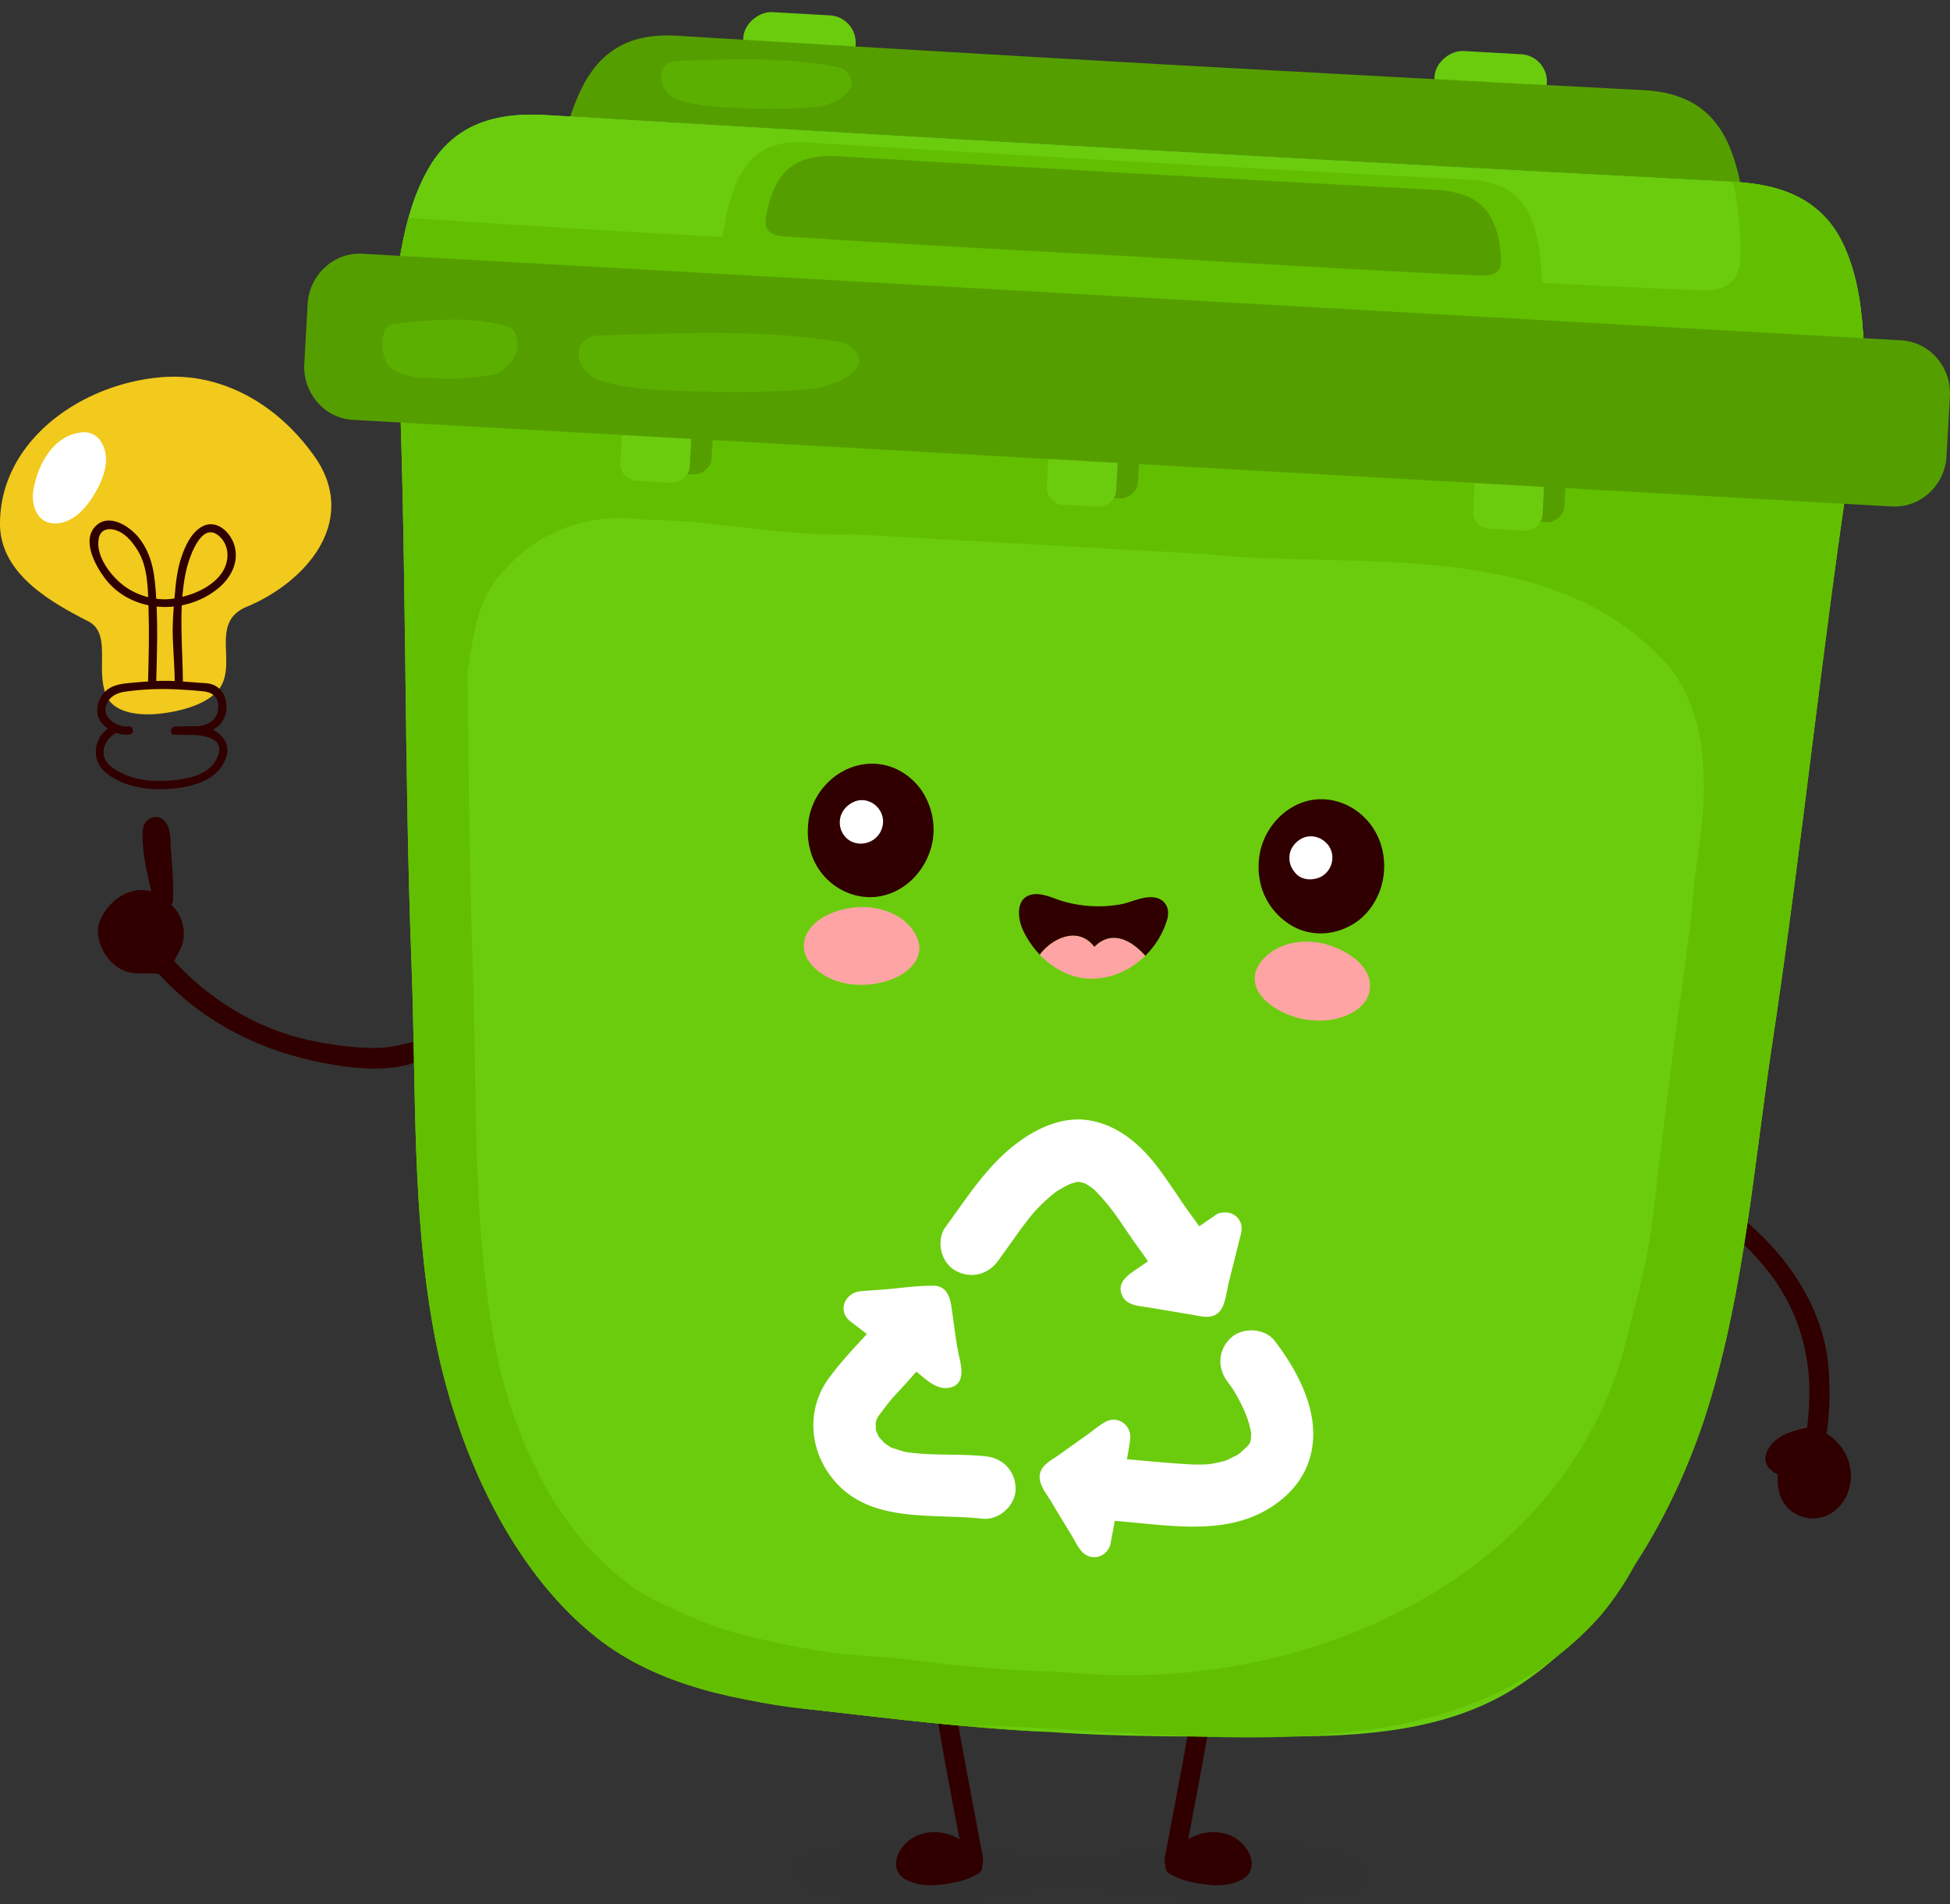 <svg id="Ñëîé_1" data-name="Ñëîé 1" xmlns="http://www.w3.org/2000/svg" viewBox="0 0 2130.41 2080.44"><rect x="0" y="0" width="2130.41" height="2080.44" fill="#333333" stroke="none"/><defs><style>.cls-1{fill:#300000;}.cls-2{fill:#f2c91d;}.cls-3{fill:#fff;}.cls-4{opacity:0.05;}.cls-5{fill:#111;}.cls-6{fill:#6bcc0e;}.cls-7{fill:#559e00;}.cls-8{fill:#62bf00;}.cls-9{fill:#4ac123;}.cls-10{fill:#53cc32;}.cls-11{fill:#ffa4a4;}.cls-12{opacity:0.5;}</style></defs><path class="cls-1" d="M130.24,1057.76a38.75,38.75,0,0,0,11.58,4.67c10.51,2.32,21.42-.38,32,1.83q4.88,5.37,10,10.5c41.63,41.81,95.66,69.5,152.87,82.87,42.77,10,115.53,22,147.15-18.25-23.73-7.62-41.22,3.4-64.92,5.12-23.16,1.67-52.06-2.36-74.86-6.79-49.13-9.54-94.23-32.9-131.62-66q-5.59-5-10.93-10.18c-1.89-1.85-3.76-3.73-5.59-5.64-.87-.9-1.72-1.81-2.58-2.71l-.06-.06-1.49-1.62a14.65,14.65,0,0,0-1.61-1.54c1.78-3,3.45-6.21,4.91-9.39,8.5-13.62,7-31.92-1.43-44.46-10.36-14.85-29.39-28.38-49.33-22.28a48.15,48.15,0,0,0-9,3.41c-11.42,5.7-20.43,15.77-25.86,28.08-6.46,14.65.8,33.87,11.34,44.83A46.07,46.07,0,0,0,130.24,1057.76Z"/><path class="cls-1" d="M170.79,982.46c-5-25.57-12.49-50.19-11.12-76.42.41-6.19,8.48-12.24,15.21-8.87,3.49,2.42,6,8.08,6.85,12.52,1.33,24.21,4.4,49.64,3.62,74.69C183.25,987.1,179.13,987.41,170.79,982.46Z"/><path class="cls-1" d="M174.54,982.15c-3-15-6.78-29.87-9.14-45a166.92,166.92,0,0,1-2.13-22.75c-.07-4.29-.9-9.85,3-12.77,4.5-3.36,8.59.13,10.39,4.33,2.65,6.18,1.94,14.32,2.43,21,.57,7.66,1.18,15.32,1.66,23s.86,15.45.94,23.19c0,1.62,1,8.34-.3,9.45-1.49,1.3-7.7-2.77-9-3.49-4.24-2.37-7.45,4.43-3.24,6.79,4.86,2.72,12.43,6.65,17.65,2.34,2.47-2,2.28-4,2.35-7,.12-5.79,0-11.6-.17-17.39-.44-12.51-1.47-25-2.4-37.47-.68-9.3.15-19.57-5.32-27.65-3.95-5.83-10.4-7.8-16.86-4.65-7,3.4-8.52,9.56-8.64,16.7-.39,24.48,6.55,48.25,11.26,72.06C168,987.47,175.48,986.89,174.54,982.15Z"/><path class="cls-2" d="M178.33,779.26c-26.88,3.61-53.58-.71-61.74-18.55-13.11-28.65,6.23-68.48-20.32-82C50.76,655.52-.4,624.68,0,571.39.7,478.12,94.44,416,182.94,411.7a169,169,0,0,1,29.54,1.39c55.14,8,102.47,42.65,134.47,90.48,43.26,68.85-14.33,133.14-77.34,159.31-37.92,15.75-14.36,54.86-26.16,82.77C234,768.06,199.91,776.37,178.33,779.26Z"/><path class="cls-1" d="M170.71,744c.8-29.34,1.75-59,.07-88.3-1.42-24.74-3.18-48.22-19.18-68.3-9.66-12.11-31.51-26.71-46.17-13.53-17.11,15.38-1.47,43.73,9,57.69,29,38.76,87.68,41,123.94,11.22C251.86,631.67,261,615,256.47,597.15c-4.11-16-20.86-31.54-37.25-20.95-10.91,7-17,20.56-21,32.41-4.77,14-6.13,28.3-7.43,42.93-1.35,15.23-2.52,30-2,45.35.61,17,2.14,33.89,2.15,50.89,0,5.69,8.9,6.86,8.9,1.1,0-41.13-5.16-81.7,2.87-122.55,2.57-13.06,16.16-58.08,36.31-41,12.42,10.52,11.9,28.74,2.87,41.22-11.81,16.34-34.24,24.88-53.51,27.61-17.75,2.51-37.91-3.17-52.3-13.68-14.72-10.75-31.94-32.92-28.22-52.17,2.13-11,12.13-12,21.16-8.16,9.22,4,15.76,12.29,21,20.52,11.73,18.43,11.57,42.83,12.26,64,.84,26,.23,52.18-.48,78.2-.16,5.72,8.74,6.87,8.9,1.1Z"/><path class="cls-1" d="M140.21,793.59c-10.77,1.48-27-8.23-24.78-20.36,2-11.22,11.39-16.28,21.74-17.65a296.84,296.84,0,0,1,55.43-2.46c9.81.54,19.67,1.13,29.43,2.17,11.57,1.25,17.87,7.74,16.24,19.87-3,22.1-30.64,18.69-46.57,18.55-.36,3-.73,5.93-1.1,8.9,15.48.12,59.51-3,46.65,25.23-8.52,18.69-30.89,23-49.26,24.73-18,1.73-37.11.49-53.71-7.28-8.72-4.08-19.93-10.6-21-21.11-1-9.3,4.67-18.58,12.81-22.78,5.09-2.63,1.6-10.89-3.55-8.24-20.36,10.51-24.57,37.1-6.3,51.5,20.44,16.1,48,19.2,73.1,16.79,24.15-2.32,52-10.52,58.57-37.18,2.47-10-3.46-19.94-12-25.14-12.93-7.91-29.76-5.31-44.21-5.42-5.7,0-6.87,8.85-1.1,8.9,12.66.11,24.42,1.78,36.63-2.74,10.77-4,18.52-12,19.94-23.61,1.25-10.3-1.85-20.49-10.79-26.33-6.11-4-13.09-3.53-20.14-4.1-8.66-.7-17.33-1.37-26-1.79-15.21-.72-29.55.42-44.6,1.77-11.1,1-23.49,1.78-31.58,10.6-7.48,8.14-11.08,22.21-4.2,31.74,6.72,9.31,20.25,15.88,31.67,14.31,5.71-.78,4.43-9.66-1.31-8.87Z"/><path class="cls-3" d="M72.92,569.32c12.09-4.84,21.81-16,28.57-26.82,7.08-11.4,13.66-24.81,14.31-38.64.72-15.31-8-32.83-25.43-31.55-32.08,2.36-49.75,36-54.08,64.28C34.1,550.88,40,570.1,57.09,571.7A33.68,33.68,0,0,0,72.92,569.32Z"/><path class="cls-1" d="M1869.32,1329.67A366.64,366.64,0,0,1,1907.9,1362l-.55-.42c16.18,16.54,31.53,34.19,42.29,54.46l-.13-1a215.92,215.92,0,0,1,27.13,113.32q-.17,7.56-.72,15.09c-.19,2.68-.42,5.34-.69,8-.13,1.25-.28,2.51-.41,3.76s0-.37.07-.52q-.17,1.41-.36,2.82c-.75,5.76,1.66,12.22,8,13.56,5.33,1.11,12.76-1.85,13.57-8a317.6,317.6,0,0,0,2.23-58.35c-2.16-77.89-52.74-145.54-114.76-188.82-5.4-3.2-13-4.61-17.06,1.9-2.37,4.29-1.14,9.56,2.77,11.91Z"/><path class="cls-1" d="M1978.34,1570a35.66,35.66,0,0,1,8.27,2.54,37.09,37.09,0,0,1,7.22,4.27c12,10.1,20.88,25.22,17.88,42.2a46.2,46.2,0,0,1-2.07,7.55c-4.68,15.94-21.76,25.64-36.89,21.37-23.71-7-25.41-38.15-13.41-57.88a50.49,50.49,0,0,1,6.45-9.3,46.69,46.69,0,0,1,7.83-7.13C1975,1572.59,1976.58,1571.39,1978.34,1570Z"/><path class="cls-1" d="M1975.86,1579.71a35.42,35.42,0,0,1,6.3,1.73c-1.72-.69,1.4.73,1.39.72.93.48,1.84,1,2.73,1.57.23.15,2.83,2.2,1.06.67.61.53,1.2,1.06,1.79,1.61,1.17,1.1,2.31,2.24,3.39,3.43.54.59,1.08,1.2,1.59,1.82.25.3,1.89,2.45.43.47,1,1.3,1.87,2.63,2.71,4,.69,1.14,1.35,2.32,2,3.52.36.72.69,1.45,1,2.18-1-2.24.3,1,.45,1.4a39.76,39.76,0,0,1,1.23,4.68c.11.53.2,1.07.29,1.6-.38-2.33,0,.37,0,.72a38.07,38.07,0,0,1,0,5c0,.34-.46,3.05-.06.84-.23,1.26-.47,2.51-.78,3.75-.4,1.59-.92,3.11-1.44,4.66-.26.78-.5,1.57-.79,2.34.9-2.4-.11.08-.32.49a35.09,35.09,0,0,1-2.52,4.09c1.49-2.14,0,0-.36.33q-.79.89-1.65,1.71c-.57.54-1.17,1-1.76,1.57-1.9,1.7,1.75-1-.44.3-1.34.8-2.67,1.58-4,2.33-2.21,1.22,1.9-.54-.49.23-.61.19-1.22.42-1.83.6s-1.24.34-1.87.49l-1.5.3c1.26-.16,1.35-.17.24-.05-1.55.08-3,.1-4.61.05-2.48-.08,1.92.54-.49-.09-.63-.16-1.28-.27-1.9-.44s-1.24-.39-1.87-.58c-2.42-.72,1.87,1-.3-.13-1-.53-3.88-1.52-4.32-2.57l1,.77q-.54-.43-1.05-.9c-.51-.47-1-1-1.47-1.45-.31-.33-.6-.69-.91-1-1.6-1.7,1.14,1.86-.09-.11-.73-1.17-1.47-2.31-2.09-3.55-.3-.59-1.53-2.23-.15-.16a10.56,10.56,0,0,1-.93-2.65c-.35-1.13-.64-2.28-.88-3.44-.15-.7-.26-1.41-.38-2.12.42,2.57,0,.13,0-.35a53.84,53.84,0,0,1,.11-8.89c-.21,2.57,0,.06.09-.41q.24-1.5.57-3a52.66,52.66,0,0,1,1.4-5.1c.16-.48.32-1,.49-1.43s.35-.94.54-1.4c-.54,1.32-.59,1.46-.14.41.77-1.57,1.52-3.12,2.38-4.63,1.16-2,2.36-4,3.67-5.93.15-.22,1.22-1.54.22-.32.88-1.07,1.78-2.11,2.73-3.11,3.82-4,6.5-5.58,11.13-9.2,4.14-3.23,3.69-10.79,0-14.15-4.39-4-9.72-3.5-14.15,0l-1.28,1c-1.38,1.07,1-.74-.29.23l-3,2.24a56,56,0,0,0-6.57,5.73,66.83,66.83,0,0,0-9.51,13,61.63,61.63,0,0,0-7.7,21.1c-2.34,15.15.22,32.75,12.47,43.31a38.62,38.62,0,0,0,47.31,2.32c15.47-10.9,22-30.87,18.55-49.17-3.73-19.77-20.56-38.46-40.46-42.34-5.13-1-11,1.72-12.18,7.22C1967.59,1572.59,1970.36,1578.64,1975.86,1579.71Z"/><path class="cls-1" d="M1949,1587.7c-1,1.26-2,2.58-3.09,3.77a11.68,11.68,0,0,1-1,1l.67-.54c.56,0,3.55-.68,3.71-.17a6,6,0,0,1-.93-.22c-.53-.16-.42-.1.31.18s.84.36.33.12a8.4,8.4,0,0,1-.88-.48c-1.53-.73.65.26.5.45l-.48-.44c-.59-.65-.61-.63-.08.05s.51.71.22.26a5.73,5.73,0,0,1-.46-.8c.46,0,.69,2.33.71,2.62-.1-1.74,0,1.77,0,.56,0-.67-.59,1,0,0,.41-.62.75-1.36,1.11-2s.59-.92,0-.1a28.6,28.6,0,0,1,3.13-3.29c.56-.54.88-.81.07-.16a22.11,22.11,0,0,1,1.9-1.31,39.43,39.43,0,0,1,3.64-2c.55-.28,1.12-.53,1.68-.8-1.54.73.34-.11.66-.23,1.31-.48,2.63-.85,4-1.27a120.37,120.37,0,0,1,18.36-4.34q-2.62-9.66-5.26-19.3c-8.27,1.24-16.1,6.5-20.89,13.3-2.21,3.13-4.47,6.29-6.42,9.59-.81,1.37-1.62,2.74-2.33,4.16a21.69,21.69,0,0,0-2.06,8.61c-.39,5.23,5,10.18,10.1,9.91,5.78-.31,9.49-4.5,9.91-10.1.18-2.46-.52,1.55-.58,1.51a16.23,16.23,0,0,1,.89-1.64c.7-1.27,1.43-2.52,2.19-3.76,1.54-2.54,3.3-5.06,5.08-7.44-.63.85-.15.2.27-.22s.93-.9,1.39-1.35,1-.87.11-.21c.46-.36,1-.68,1.46-1s1-.59,1.54-.88c2.14-1.19-.8,0,.53-.24s2.67-.74,4.07-1c5.2-.78,8.53-7.54,7-12.28-1.81-5.68-6.73-7.84-12.28-7a107.41,107.41,0,0,0-24,6.27c-8.84,3.54-17.07,9-21.89,17.44-2.47,4.36-4.06,9.15-2.8,14.15,1.16,4.63,4.29,8.14,8.07,10.88s9.08,4.34,13.6,3.24c5.54-1.34,9-5.08,12.42-9.32,3.29-4.05,4.31-10.23,0-14.15C1959.48,1584.4,1952.49,1583.35,1949,1587.7Z"/><g class="cls-4"><path class="cls-5" d="M866.7,2040.31c-3.43,27,40.42,31.21,57.28,34.56,59.83,11.86,120.66,2.27,180.39-5.5,6.77-1.38,13.54-2.68,20.32-3.79,62.38-10.22,123.45,7.77,185.68,9.81,51.71,1.7,103.73.81,155.27-6.31,8.2-1.14,22.41-2.31,27.61-13.08s-.19-19.14-7.8-22.81c-36.78-17.76-76.77-17.8-115.16-19.66-78.19-3.81-155.39,21.35-233.32,15.07-17.34-1.4-34.5-5.18-51.67-8.73-5.72-1.19-11.45-2.35-17.18-3.38-32.75-5.92-66.18-6.93-99.3-4.89-16.91,1.05-33.79,2.64-50.56,5.05-13.84,2-32.45,2.28-44.19,11A18.38,18.38,0,0,0,866.7,2040.31Z"/></g><path class="cls-1" d="M1322,1712.11c-.61,8.82-1.16,17.69-2.27,26.56v-.55a25.55,25.55,0,0,1-.23,4.08q-1.53,15.63-3.4,31.14c-2.5,21-5.43,41.86-8.64,62.64-6.38,41.35-13.91,82.31-21.61,123.18-4.37,23.15-8.79,46.28-13.1,69.46-1.42,7.62,1.78,16.75,7.35,18.57s11.42-2.38,12.94-10.55c15.41-82.74,32.26-165.12,42.67-249.56q2.28-18.54,4.12-37.19c1.23-12.44,2.31-24.94,3.22-37.57.57-8-5.25-15.78-10.53-15.53-6.19.29-9.91,6.67-10.52,15.32Z"/><path class="cls-1" d="M1282.31,2039.23a77.32,77.32,0,0,0,7.43,3.79q3.85,1.71,7.92,3.06c9.81,2.09,22.69,5.07,34.46,4.63a48.52,48.52,0,0,0,8.56-1,49.34,49.34,0,0,0,6.37-1.71,31.27,31.27,0,0,0,6.2-2.85c6.21-3.22,6.21-10.42,3.64-16.08-3.6-6.17-7.72-11.32-13.88-14.32a36.51,36.51,0,0,0-5-2.1c-15.4-5.14-33.41,0-45.27,12.51-1,1-2.06,2.11-3,3.22-1.19,2.9-4.27,4.44-5.49,7.34A38.69,38.69,0,0,0,1282.31,2039.23Z"/><path class="cls-1" d="M1277.77,2047a75.43,75.43,0,0,0,21.42,8.59,197.38,197.38,0,0,0,22.8,3.76,69.23,69.23,0,0,0,23.74-1.62c7.27-1.85,15.76-5.25,19.47-12.24,7.32-13.76-3.87-30.29-15.6-37.44-12-7.33-27.76-8.2-40.91-3.56a57.79,57.79,0,0,0-20.63,12.55c-1.22,1.16-2.4,2.38-3.56,3.61a21.68,21.68,0,0,0-2.6,3.14,7.93,7.93,0,0,1-.67,1.25c.71-.88.74-.94.08-.18a33.21,33.21,0,0,0-6.77,9.82c-2,4.25-1.31,9.91,3.23,12.32,4,2.11,10.16,1.31,12.32-3.23.57-1.22,1.21-2.39,1.87-3.56.23-.42,1.48-2.12.13-.55.31-.36.64-.7,1-1a32.77,32.77,0,0,0,3.31-3.93s1.1-1.93.52-.92c-.45.48-.34.34.35-.39.41-.43.81-.86,1.23-1.28,1-1,1.91-2,2.92-2.88.39-.36.79-.72,1.19-1.06-.06,0,2-1.59,1-.8s1.07-.76,1-.71c.54-.38,1.09-.74,1.64-1.09,1.22-.78,2.47-1.49,3.75-2.15.69-.36,1.4-.69,2.11-1-.32.15-1.61.62,0,0,1.2-.46,2.42-.89,3.65-1.26s2.47-.68,3.73-.93c.5-.11,1-.18,1.5-.29q1.58-.24-.12,0c.5-.06,1-.11,1.51-.15a40.75,40.75,0,0,1,6.81,0c.4,0,2.79.49.61,0,.49.1,1,.17,1.49.27a37.43,37.43,0,0,1,4.39,1.18c-.22-.08,2.53,1,1.46.51s1.62.79,1.4.68a32.87,32.87,0,0,1,3.34,2c1.41.93.26.21,0,0,.58.5,1.15,1,1.69,1.53.36.36.72.72,1.06,1.1.19.2,1.91,2.23,1.29,1.45-.82-1,.72,1,.69,1,.3.43.6.88.89,1.32.44.68.83,1.39,1.29,2.06,1,1.49.17.23,0-.2.21.58,1.14,2.55.88,3.21l-.15-1.09a11.21,11.21,0,0,1,0,1.3c0,.21,0,.42,0,.64-.09,1-.06.85.08-.51-.11-.06-.18,1.16-.34,1.2.15-.33.29-.67.43-1a8.24,8.24,0,0,1-.63,1.08c.8-1.55.46-.86.15-.35.25-.19.51-.37.77-.55a10.48,10.48,0,0,1-1.24.75c-.48.28-1,.57-1.46.83-.11.06-2.64,1.19-1,.51a38,38,0,0,1-4.41,1.46c-1.48.41-3,.75-4.5,1,0,0-3,.44-1.37.25-.64.07-1.28.12-1.92.17a69.86,69.86,0,0,1-10.23-.08c-1.71-.13-3.41-.3-5.1-.52s2.1.35-.83-.12l-2.73-.44c-3.48-.59-7-1.29-10.4-2a61,61,0,0,1-9.19-2.62c-2.82-1.06.72.35-.89-.36-1-.43-2-.89-3-1.36q-2.49-1.23-4.89-2.61c-4.09-2.33-10-1.09-12.32,3.23A9.17,9.17,0,0,0,1277.77,2047Z"/><path class="cls-1" d="M1024.48,1712.5q.57,7.85,1.23,15.66c.2,2.47.42,4.93.64,7.4l.3,3.29c-.19-2,.28,2.82.33,3.37q1.53,15.6,3.39,31.12c2.51,21,5.43,41.86,8.64,62.64,6.39,41.35,13.91,82.31,21.62,123.18,4.36,23.15,8.78,46.28,13.1,69.46,1.42,7.62-1.78,16.75-7.35,18.57s-11.43-2.38-13-10.55c-15.4-82.74-32.26-165.12-42.66-249.56q-2.28-18.54-4.13-37.19t-3.21-37.39c-.57-7.88,5.21-15.46,10.49-15.13,6.18.4,9.93,6.67,10.56,15.13Z"/><path class="cls-1" d="M1064.16,2039.23a77.32,77.32,0,0,1-7.43,3.79c-2.56,1.14-5.21,2.16-7.92,3.06-9.81,2.09-22.69,5.07-34.46,4.63a48.63,48.63,0,0,1-8.56-1,50.22,50.22,0,0,1-6.37-1.71,31.53,31.53,0,0,1-6.2-2.85c-6.2-3.22-6.2-10.42-3.63-16.08,3.6-6.17,7.71-11.32,13.88-14.32a36.39,36.39,0,0,1,5-2.1c15.4-5.14,33.41,0,45.28,12.51,1,1,2.06,2.11,3,3.22,1.19,2.9,4.28,4.44,5.49,7.34A38.69,38.69,0,0,1,1064.16,2039.23Z"/><path class="cls-1" d="M1068.7,2047a75.25,75.25,0,0,1-21.41,8.59,197.91,197.91,0,0,1-22.81,3.76,69.23,69.23,0,0,1-23.74-1.62c-7.26-1.85-15.75-5.25-19.47-12.24-7.31-13.76,3.88-30.29,15.6-37.44,12-7.33,27.77-8.2,40.91-3.56a57.7,57.7,0,0,1,20.63,12.55c1.23,1.16,2.41,2.38,3.56,3.61a21.75,21.75,0,0,1,2.61,3.14,7.87,7.87,0,0,0,.66,1.25c-.71-.88-.73-.94-.07-.18a33.37,33.37,0,0,1,6.76,9.82c2,4.25,1.32,9.91-3.23,12.32-4,2.11-10.15,1.31-12.31-3.23-.58-1.22-1.22-2.39-1.87-3.56-.23-.42-1.49-2.12-.13-.55-.31-.36-.64-.7-1-1a33.73,33.73,0,0,1-3.31-3.93s-1.1-1.93-.52-.92c.46.48.34.34-.35-.39-.4-.43-.81-.86-1.22-1.28-1-1-1.91-2-2.92-2.88-.39-.36-.79-.72-1.2-1.06.06,0-2-1.59-1-.8s-1.06-.76-1-.71c-.54-.38-1.09-.74-1.65-1.09-1.21-.78-2.46-1.49-3.74-2.15-.7-.36-1.41-.69-2.11-1,.31.15,1.61.62,0,0-1.21-.46-2.42-.89-3.66-1.26s-2.47-.68-3.72-.93c-.5-.11-1-.18-1.51-.29-1-.16-1-.16.13,0-.5-.06-1-.11-1.51-.15a40.87,40.87,0,0,0-6.82,0c-.39,0-2.79.49-.6,0-.5.1-1,.17-1.49.27a36.91,36.91,0,0,0-4.39,1.18c.22-.08-2.54,1-1.46.51s-1.62.79-1.41.68a34,34,0,0,0-3.34,2c-1.4.93-.26.21,0,0-.57.5-1.14,1-1.69,1.53-.36.36-.71.72-1.06,1.1-.18.2-1.9,2.23-1.28,1.45.81-1-.73,1-.7,1-.3.43-.59.88-.89,1.32-.44.68-.83,1.39-1.28,2.06-1,1.49-.18.23,0-.2-.21.58-1.14,2.55-.88,3.21l.15-1.09c0,.43-.06.86-.06,1.3,0,.21,0,.42,0,.64.08,1,.06.85-.08-.51.1-.06.18,1.16.33,1.2-.14-.33-.28-.67-.43-1a8.3,8.3,0,0,0,.64,1.08c-.8-1.55-.47-.86-.15-.35l-.77-.55a9.73,9.73,0,0,0,1.24.75c.48.28,1,.57,1.45.83.11.06,2.65,1.19,1,.51a38.74,38.74,0,0,0,4.42,1.46c1.48.41,3,.75,4.49,1,0,0,3,.44,1.37.25.64.07,1.29.12,1.93.17a69.87,69.87,0,0,0,10.23-.08c1.7-.13,3.4-.3,5.1-.52s-2.11.35.83-.12l2.73-.44c3.48-.59,6.94-1.29,10.4-2a61.19,61.19,0,0,0,9.18-2.62c2.83-1.06-.72.35.89-.36,1-.43,2-.89,3-1.36,1.66-.82,3.28-1.69,4.89-2.61,4.09-2.33,10-1.09,12.31,3.23A9.16,9.16,0,0,1,1068.7,2047Z"/><rect class="cls-6" x="791.25" y="32.81" width="158.8" height="122.94" rx="29.78" transform="translate(727.61 958.26) rotate(-86.78)"/><rect class="cls-6" x="1546.44" y="75.3" width="158.8" height="122.94" rx="29.78" transform="translate(1397.95 1752.36) rotate(-86.78)"/><path class="cls-7" d="M1908.53,275.15c-1-36.74-4-74.17-16.32-108.08-17.79-49.22-52.87-66.35-96.86-68.62q-263.71-13.62-528-28.32-264-15-527.88-31.1c-44-2.68-80.74,10.41-103.94,57.32-16,32.33-23.2,69.18-28.35,105.58-2.54,18-3,37.86,12.88,46.82,7.62,4.3,16.34,5,24.83,5.57l4.38.31C851,268.82,1053,278.92,1255,289.5c201.89,12.15,403.76,24.77,605.82,33.31l4.4.18c8.5.36,17.24.66,25.3-2.75C1907.27,313.12,1909,293.34,1908.53,275.15Z"/><path class="cls-6" d="M1286.51,396.3l.3-5.24-54-1.21L1179,385l-.3,5.23L434.45,373.45C444.68,601,441,829,449.68,1056.58c5.05,133.18.13,267.84,24.54,399.5,22.17,119.56,79.85,255.54,177.38,332.81,68.5,54.27,158.44,70,243,79.65,84,9.55,169.34,20.16,253.69,23.77,84.22,5.87,170.2,4.9,254.76,4.84,85.08-.06,176.22-5.65,250.38-51.89,105.58-65.84,178.15-194.5,213.59-310.81,39-128.09,49.25-262.46,69.21-394.22C1970.32,915,1992.27,688.11,2028,463.12Z"/><path class="cls-8" d="M1267.46,391.8l19.28.4c0-.38,0-.76.07-1.14l-36.26-.81Z"/><path class="cls-8" d="M940.28,1871.11c-80.85-9.39-166.85-24.95-232.25-79-93.12-77-148-212.85-168.88-332.34-23-131.57-18-266.24-22.5-399.38-7.71-227.57-3.67-455.47-12.91-683l712,15c.07-1.32.15-2.65.22-4L1179,385c-.1,1.74-.2,3.49-.29,5.23L434.45,373.45C444.68,601,441,829,449.68,1056.58c5.05,133.18.13,267.84,24.54,399.5,22.17,119.56,79.85,255.54,177.38,332.81,68.5,54.27,158.44,70,243,79.65,82.78,9.41,166.84,19.83,250,23.59C1076.44,1887.57,1007.92,1879,940.28,1871.11Z"/><path class="cls-8" d="M1187.47,1894.55c-1.52-.1-3-.18-4.55-.29q-7.29-.32-14.59-.69Q1177.89,1894.11,1187.47,1894.55Z"/><path class="cls-8" d="M1163.47,1893.29l2.5.15Z"/><path class="cls-8" d="M447.62,527.63A264.82,264.82,0,0,1,460,568.21c3.09,13.76,5.29,27.72,7,41.78,1.81,58.61,29.57,114.14,22.63,174.29-2.31,9.26-18.51,9.26-30.08,9.26,16.2-4.63,39.34-6.94,44-25.45,13.89-48.59,9.26-106.43,46.09-143.45a163.29,163.29,0,0,1,19.16-19.22c34.46-29.29,80.75-44.87,135-37.51,12.49,0,25,.49,37.64,1.35,63,4.27,126.86,16.94,191.11,14.57,11.9.64,24.11,1.32,36.43,2l306.38,17.24,39.38,2.22C1487,623,1699.25,584.37,1825.83,731a173.69,173.69,0,0,1,22.2,41.77c21.48,58.11,13,124.76,3.31,186.6q-2.14,25.86-4.4,51.82c4.51-12,8.63-24,12.62-36.06,6-22.68,13.33-43.73,20.65-64.78,34.11-88.54,75.6-172.06,98-262.25,2.61-9.3,5.19-18.57,7.84-27.81,5.31-18.48,11-36.85,17.19-55,4.22-15.22,7.94-29.85,11.43-44.56q5.07-21.71,9.38-43.64-22.78-2.54-45.59-5.46c-106.59-13.38-213-32.66-321.31-41.77q-46.29-4.27-92.61-8.48l-278-25.06.3-5.24-54-1.21L1179,385c-.1,1.74-.2,3.49-.29,5.23L667,378.7l-46.51-1.05c-31.36-.58-61.44-.58-93-2.1L481,374.5c-14.66-2.09-31.65,0-46.93-.84,1.66,18.2,2.15,36.36,3,54.76.86,12.5,1.28,24.54,2.36,36.53a199.54,199.54,0,0,0,6.23,36.31C446.65,509,447.32,517.59,447.62,527.63Z"/><path class="cls-8" d="M1286.51,396.3l.3-5.24-7.55-.17-.27,4.76,637.65,59.9C1884.7,671,1864.58,888.12,1834,1103.75c-6.21,43.8-11.41,87.89-17,131.94-1.86,14.68-3.76,29.35-5.81,43.89A820,820,0,0,1,1795.1,1391q-6,27.66-14,54.84c-58.5,277.41-355.59,407.87-618,380.84-27.93-.76-55.63-2.2-82.86-4.32s-54-4.94-80-8.28c-10.1-1.16-20.2-2.38-30.29-3.58a676.44,676.44,0,0,1-86.43-9q-21.45-3.66-42.6-8.83a407.5,407.5,0,0,1-74.71-21.44q-17.88-7-34.9-15.64a261.64,261.64,0,0,1-36.39-19.08c-117.31-82.27-156.64-235-172.84-371.48-6.94,127.25-2.31,266.07,77.81,369.44a316.19,316.19,0,0,0,26,30.22q11,10,22.87,19.07a325.88,325.88,0,0,0,78.29,44.44q19.71,8.61,40.24,15.3c41,13.43,84.2,21.38,127.27,25q21,2.39,42.1,4.83c17.58,2,35.21,4,52.85,5.93s35.3,3.76,53,5.43c24.84.19,49.93,1.08,75.2,2.31s50.7,2.81,76.22,4.4c187.44,10.37,416.34,29.38,553.93-125.42a316.21,316.21,0,0,0,38.67-57.24c8.94-13.73,17.33-27.86,25.17-42.23a698.53,698.53,0,0,0,31.5-65.87c9.23-22.18,17.18-44.43,23.82-66.24q7.32-24,13.36-48.3c28.38-113.33,38.38-230.62,55.85-345.91C1970.32,915,1992.27,688.11,2028,463.12Z"/><path class="cls-9" d="M792.8,377.15l-.09,1.51,392,7.36.27-4.94-7.81-.7-.3,5.43Z"/><path class="cls-10" d="M2036.21,377.81c-1.73-36.95-5.92-74.61-21.42-108.86-22.5-49.7-65.82-67.36-119.92-70.2q-324.28-17-649.33-35.13-324.71-18.41-649.17-37.93c-54.08-3.25-99.11,9.44-127,56.3-19.24,32.29-27.63,69.25-33.49,105.77-2.91,18.08-3.22,38,16.41,47.23,9.43,4.42,20.15,5.21,30.58,5.92l5.4.36c248.14,16.81,496.54,29.52,744.91,42.7,248.28,14.76,496.55,30,745,41.14l5.4.24c10.45.46,21.2.88,31.06-2.45C2035.14,416,2037.06,396.1,2036.21,377.81Z"/><path class="cls-6" d="M2036.21,377.81c-1.73-36.95-5.92-74.61-21.42-108.86-22.5-49.7-65.82-67.36-119.92-70.2q-324.28-17-649.33-35.13-324.71-18.41-649.17-37.93c-54.08-3.25-99.11,9.44-127,56.3-19.24,32.29-27.63,69.25-33.49,105.77-2.91,18.08-3.22,38,16.41,47.23,9.43,4.42,20.15,5.21,30.58,5.92l5.4.36c248.14,16.81,496.54,29.52,744.91,42.7,248.28,14.76,496.55,30,745,41.14l5.4.24c10.45.46,21.2.88,31.06-2.45C2035.14,416,2037.06,396.1,2036.21,377.81Z"/><path class="cls-8" d="M2036.21,377.81c-1.73-36.95-5.92-74.61-21.42-108.86-22.5-49.7-65.82-67.36-119.92-70.2l-1.3-.07c5,23.08,7,46.95,7.93,70.54.75,18.28-1.13,38.14-20.53,45.15-9.31,3.36-19.45,3-29.3,2.55l-5.1-.23c-234.36-10.34-468.54-24.78-702.72-38.75-232.6-12.3-465.23-24.14-697.6-40a460.86,460.86,0,0,0-10.41,49.81c-2.91,18.08-3.22,38,16.41,47.23,9.43,4.42,20.15,5.21,30.58,5.91l5.4.37c248.14,16.81,496.54,29.52,744.91,42.7,248.28,14.76,496.55,30,745,41.14l5.4.24c10.45.46,21.2.88,31.06-2.45C2035.14,416,2037.06,396.1,2036.21,377.81Z"/><path class="cls-3" d="M1433.93,1553.73c-3.84-32-22.06-63.86-41.45-89-11-14.16-35.61-14.94-48.17-2.71-14,13.65-14.39,33.06-2.71,48.17.07.09,3.55,4.84,3.74,5,1.61,2.43,3.14,4.93,4.61,7.45,3,5.22,5.85,10.59,8.36,16.09,1.52,3.34,2.92,6.73,4.26,10.15.38,1,3.17,10.89,1.19,3,1.14,4.54,2.29,8.94,3.12,13.55,0,.22.08.41.11.59s-.06.71-.09,1.18c-.12,2-.28,4-.44,6-.13.5-.29,1.12-.54,2-.14.5-.29.93-.42,1.3-1.62,2.24-3.17,3.89-.79,1.68a5.41,5.41,0,0,1,.68-1.41,6.85,6.85,0,0,1-.62,1.36l.77-.72-.79.75,0,0c-1.76,1.66-3.51,3.34-5.29,5s-3.52,3.26-5.39,4.78c-.52.43-1.07.82-1.6,1.23l-.56.34c-4.18,1.87-8.1,4.18-12.3,6-.67.21-1.77.56-3,.88q-4.17,1.14-8.41,2-3.56.69-7.14,1.19c-1.41.19-10.46.39-2.45.36-5.34,0-10.63.26-16,0-23.87-1.17-47.61-3.68-71.41-5.67,1.43-7.45,2.69-14.91,3.52-22.35,1.67-15-13.8-26.08-27.31-18.36-6.93,4-13.29,9.42-19.77,14l-31.57,22.5c-6.44,4.59-15.48,9.1-18.81,16.68-5.31,12.11,5.51,24.29,11.34,34.06,7.57,12.72,15.29,25.35,23,38,4.91,8.11,9.31,19.61,19.6,21.93,9.91,2.24,18.79-3.5,21.81-13a11,11,0,0,0,.49-2.53.06.06,0,0,1,0,0q2.22-11.87,4.45-23.73c.71.1,1.41.22,2.14.27,60.59,4.75,127.89,18.72,179.39-22.94C1426.29,1617.07,1438,1587.87,1433.93,1553.73Zm-67.37,19c.15-1,.24-1.06,0,0Z"/><path class="cls-3" d="M1364.77,1578l-.06,0v0l0,0Z"/><path class="cls-3" d="M1077.33,1591.09c-26.32-2.86-52.73-.88-79-3.64-2.69-.29-5.35-.69-8-1l-.84-.1-.58-.15c-5-1.29-9.85-3-14.78-4.64-.28-.1-.48-.16-.69-.22l-.51-.36c-1.75-1.18-3.58-2.31-5.36-3.44-.53-.37-1-.78-1.56-1.17-1.61-1.94-3.43-4-5.21-5.79l-.36-.32c-.1-.21-.21-.43-.35-.7-.79-1.54-2.7-6-2.5-4.73-.56-2.26-.92-4.53-1.38-6.85,1.36,6.89.36-1.06.42-3a1,1,0,0,1,0-.17,10.68,10.68,0,0,0,.73-2.82l1-2.68c.16-.26.31-.53.49-.85,3.55-5.08,7.29-10,11.11-14.92,1.44-1.83,2.93-3.62,4.44-5.4.85-.91,3.61-4,4.12-4.55,4.46-4.88,9-9.69,13.4-14.63,3.1-3.47,6.17-7,9.17-10.49,10.85,8.73,22.61,21,37.47,17.31s12.51-19.92,9.89-31.28c-4.3-18.64-6.1-38.14-9.05-57.06-1.77-11.42-5.67-22.54-19.47-22.75-18.43-.27-37.5,2.83-55.87,4.22-8,.6-16,1-24,1.8-15.73,1.55-25.22,19.23-12.7,31.47a11.19,11.19,0,0,0,.92.8,9.83,9.83,0,0,0,1,.83l17.8,13.55-1.74,1.95c-2.58,2.87-5.21,5.7-7.82,8.54-11.11,12-22,24.31-31.78,37.51-23,31.11-22.37,72.27-.8,103.69,39.07,56.9,109.49,43.71,168.6,50.14,17.77,1.93,35.78-14.37,36-32.15C1109.69,1607.77,1096.36,1593.17,1077.33,1591.09Z"/><path class="cls-3" d="M1156.22,1300.43c2.59-1.45,5.1-3,7.73-4.41.51-.27,3.71-1.78,5.81-2.81,1.36-.28,5.83-1.67,6.49-1.87.26-.07.47-.14.66-.21l.73.09c.71,0,1.41.07,2.12.11,1.6.51,4.33,1.05,5.1,1.34.43.16.84.36,1.27.53l.76.43c1.85,1.32,3.84,2.44,5.69,3.78.91.67,1.79,1.37,2.68,2.07a229.69,229.69,0,0,1,22.49,26.35c1.51,2.06,3,4.15,4.47,6.24l2,2.87c.09.13.16.23.25.38q6.57,9.71,13.22,19.35c6.49,9.37,11.63,15.85,16.45,23.37l-14.92,10.21c-9.43,6.45-19.29,14.88-12.94,27.75,5.28,10.7,19,10.78,29.27,12.5l45.6,7.65c11.33,1.9,25.29,6.41,33-5.66,5.09-8,6-20.22,8.25-29.18q5.93-23.7,11.86-47.39c1.23-4.91,2.94-10,1.94-15.07-2.15-10.9-12.58-16-22.36-13.76a8.67,8.67,0,0,0-4.7,1.65,10.55,10.55,0,0,0-2.4,1.64l-16.6,11.36c-7.07-10.24-14.8-20-21.54-30.53,5.17,8.07-.9-1.38-1.93-2.9q-4.58-6.72-9.19-13.42c-3.86-5.61-7.76-11.2-11.86-16.63-19.26-25.49-43.87-47.28-76.36-52.36-35-5.46-69.74,15.45-94.22,38.57-24.21,22.88-42.25,51.1-61.87,77.75-10.61,14.39-5.65,38.1,9.59,47.28,16.5,9.94,36,5.77,47.29-9.59,8.13-11,15.91-22.33,24-33.39,4-5.52,8.19-11,12.51-16.31,1-1.17,1.92-2.33,2.89-3.49l.88-1c2-2.11,4-4.26,6-6.32a163.07,163.07,0,0,1,15.12-13.54c1.12-.87,2.27-1.71,3.41-2.55Z"/><rect class="cls-7" x="692.3" y="430.31" width="97.96" height="75.84" rx="18.37" transform="translate(232.15 1182.03) rotate(-86.78)"/><rect class="cls-7" x="1158.15" y="456.52" width="97.96" height="75.84" rx="18.37" transform="translate(645.65 1671.88) rotate(-86.78)"/><rect class="cls-7" x="1624" y="482.73" width="97.96" height="75.84" rx="18.37" transform="translate(1059.16 2161.73) rotate(-86.78)"/><rect class="cls-6" x="668.42" y="439.46" width="97.96" height="75.84" rx="18.37" transform="translate(200.46 1166.83) rotate(-86.78)"/><rect class="cls-6" x="1134.27" y="465.68" width="97.96" height="75.84" rx="18.37" transform="translate(613.97 1656.68) rotate(-86.78)"/><rect class="cls-6" x="1600.12" y="491.89" width="97.96" height="75.84" rx="18.37" transform="translate(1027.48 2146.53) rotate(-86.78)"/><path class="cls-7" d="M2077.14,371.81,395.83,277.21c-31-1.75-57.91,22.92-59.7,54.83l-3.69,65.49c-1.79,31.9,22.14,59.44,53.18,61.18l1681.31,94.61c31,1.74,57.91-22.93,59.7-54.84l3.69-65.48C2132.11,401.09,2108.18,373.56,2077.14,371.81Z"/><path class="cls-1" d="M882.76,902.87c1.59-33.48,27.41-62.54,60-67.77,25.09-3.87,48.41,7,63.54,27.62,14.46,21.2,17.95,48,8,71.84-10.73,26.36-35.13,45.17-63,45.58-29.77.27-56.7-20-65.36-48.81A75.55,75.55,0,0,1,882.76,902.87Z"/><path class="cls-3" d="M917.6,896.51c.79-10.6,8.85-18.65,18.38-21.62,16.45-4.3,32,11.17,28.21,27.61a23.89,23.89,0,0,1-16.27,17.94c-8.91,3-19.24.36-25-6.83A23.19,23.19,0,0,1,917.6,896.51Z"/><path class="cls-1" d="M1375.26,941.49c1.74-31.73,25-60.35,55.32-67,36.53-7.51,72.35,17.95,80,55.44,5.85,28.3-3.9,58-26.35,75.64-21.07,15.83-48.57,18.87-71.18,6.75-19-10.55-33-29.13-36.8-51.26A78,78,0,0,1,1375.26,941.49Z"/><path class="cls-3" d="M1408.78,935.57c.42-9.52,7.87-17.62,16.17-20.69,11.47-4.06,24,2.49,28.75,12.78a23.71,23.71,0,0,1-10.41,30.18c-9.68,4.82-22.61,3.81-29-5.28A23.24,23.24,0,0,1,1408.78,935.57Z"/><path class="cls-11" d="M1002.34,1025.46c-9.91-25-39.45-35.56-64.26-34.5l-.39.06-.39,0c-21.16,1.4-49.56,10.89-57.44,33-8.08,22.62,14.41,41,33.48,47.46,19.94,6.81,42.42,5.6,61.95-2C993.2,1062.45,1010.58,1046.25,1002.34,1025.46Z"/><path class="cls-11" d="M1444.56,1030.57a2.6,2.6,0,0,0-.39,0,3.4,3.4,0,0,0-.38-.12c-22.83-4.59-48.11,0-64.24,18-6.5,7.26-10.42,16.81-8.07,26.6,2.28,9.48,9.08,17.12,16.72,22.81,16.62,12.39,38.61,18.32,59.18,17,19.48-1.28,46.76-11.75,49.18-34.27C1499.49,1053.17,1466.77,1035.57,1444.56,1030.57Z"/><path class="cls-11" d="M1195.57,1034.42c-17.16-22.79-45.52-10.19-59.68,8.52,14.8,15.58,34.6,26.23,56.46,26.3,22.39.06,43.31-9.73,58.94-25.12C1236,1027.11,1214.77,1015.25,1195.57,1034.42Z"/><path class="cls-1" d="M1275.78,993.64c-1.53-7.37-7.32-12.75-16.41-13.38-12.41-.87-23.94,5.84-35.9,7.89a138.13,138.13,0,0,1-62.48-3.62c-11-3.26-24.17-10.43-35.84-6.66-15.78,5.08-13.12,26.4-7.53,38.31a101.81,101.81,0,0,0,18.27,26.76c14.16-18.71,42.52-31.31,59.68-8.52,19.2-19.17,40.4-7.31,55.72,9.7a92.26,92.26,0,0,0,23.86-39.52A22.67,22.67,0,0,0,1275.78,993.64Z"/><g class="cls-12"><path class="cls-8" d="M423.86,398.45c-10-15-7.25-43.11,5.53-44.43,20.95-2.16,41.94-4.45,62.83-4.76a260.38,260.38,0,0,1,31.23,1.29,183.66,183.66,0,0,1,30.84,6.23c2.75.81,5.6,1.9,7.7,6,13.45,26.06-15.34,44.94-22.3,46.25-19.14,3.49-38.15,5.27-57,4.43-17.65-.76-37.53.37-54.34-10.16A16.45,16.45,0,0,1,423.86,398.45Z"/></g><g class="cls-12"><path class="cls-8" d="M646.13,410.75c-21.72-15.54-17.52-43.57,8.72-44.3C741,364,827.52,359.64,913.62,372.9c5.79.89,11.8,2.08,16.48,6.21,30,26.55-28.22,44.55-42.45,45.75a1029.84,1029.84,0,0,1-118,2.95c-36.76-1.25-78.2-.74-113.93-12A35.64,35.64,0,0,1,646.13,410.75Z"/></g><g class="cls-12"><path class="cls-8" d="M731.46,103.63C717,90.74,720.12,67.38,738,66.73c58.78-2.13,117.67-4.68,175.77,6.41,3.9.75,8,1.73,11.07,5.17,20,22.09-19.86,37.14-29.61,38.06A554.11,554.11,0,0,1,815,118.23c-25-1.27-53-1-77.07-10.43A22.3,22.3,0,0,1,731.46,103.63Z"/></g><path class="cls-8" d="M1684.6,307.29c-.83-23-3-46.39-11.6-67.64-12.41-30.84-36.58-41.67-66.83-43.25Q1424.8,187,1243,176.84q-181.59-10.29-363-21.3c-30.24-1.83-55.48,6.23-71.27,35.48-10.88,20.15-15.7,43.17-19.11,65.91-1.69,11.26-1.93,23.67,9,29.32,5.26,2.72,11.26,3.17,17.09,3.58l3,.21c138.76,9.57,277.68,16.6,416.58,23.92,138.84,8.31,277.67,16.91,416.63,23l3,.13c5.84.25,11.85.47,17.38-1.63C1683.87,331,1685,318.67,1684.6,307.29Z"/><path class="cls-7" d="M1639.82,281.69c-1-15.19-3.35-30.68-11.29-44.83-11.53-20.53-33.34-28-60.48-29.46q-162.67-8.64-325.74-17.75-162.88-9.21-325.67-18.9c-27.13-1.61-49.64,3.37-63.4,22.48-9.48,13.17-13.5,28.31-16.26,43.29-1.36,7.41-1.41,15.6,8.48,19.48,4.74,1.87,10.13,2.25,15.36,2.59l2.71.18c124.49,8.17,249.1,14.66,373.69,21.35,124.56,7.33,249.11,14.86,373.73,20.71l2.71.12c5.24.25,10.63.47,15.56-.85C1639.48,297.36,1640.35,289.21,1639.82,281.69Z"/></svg>